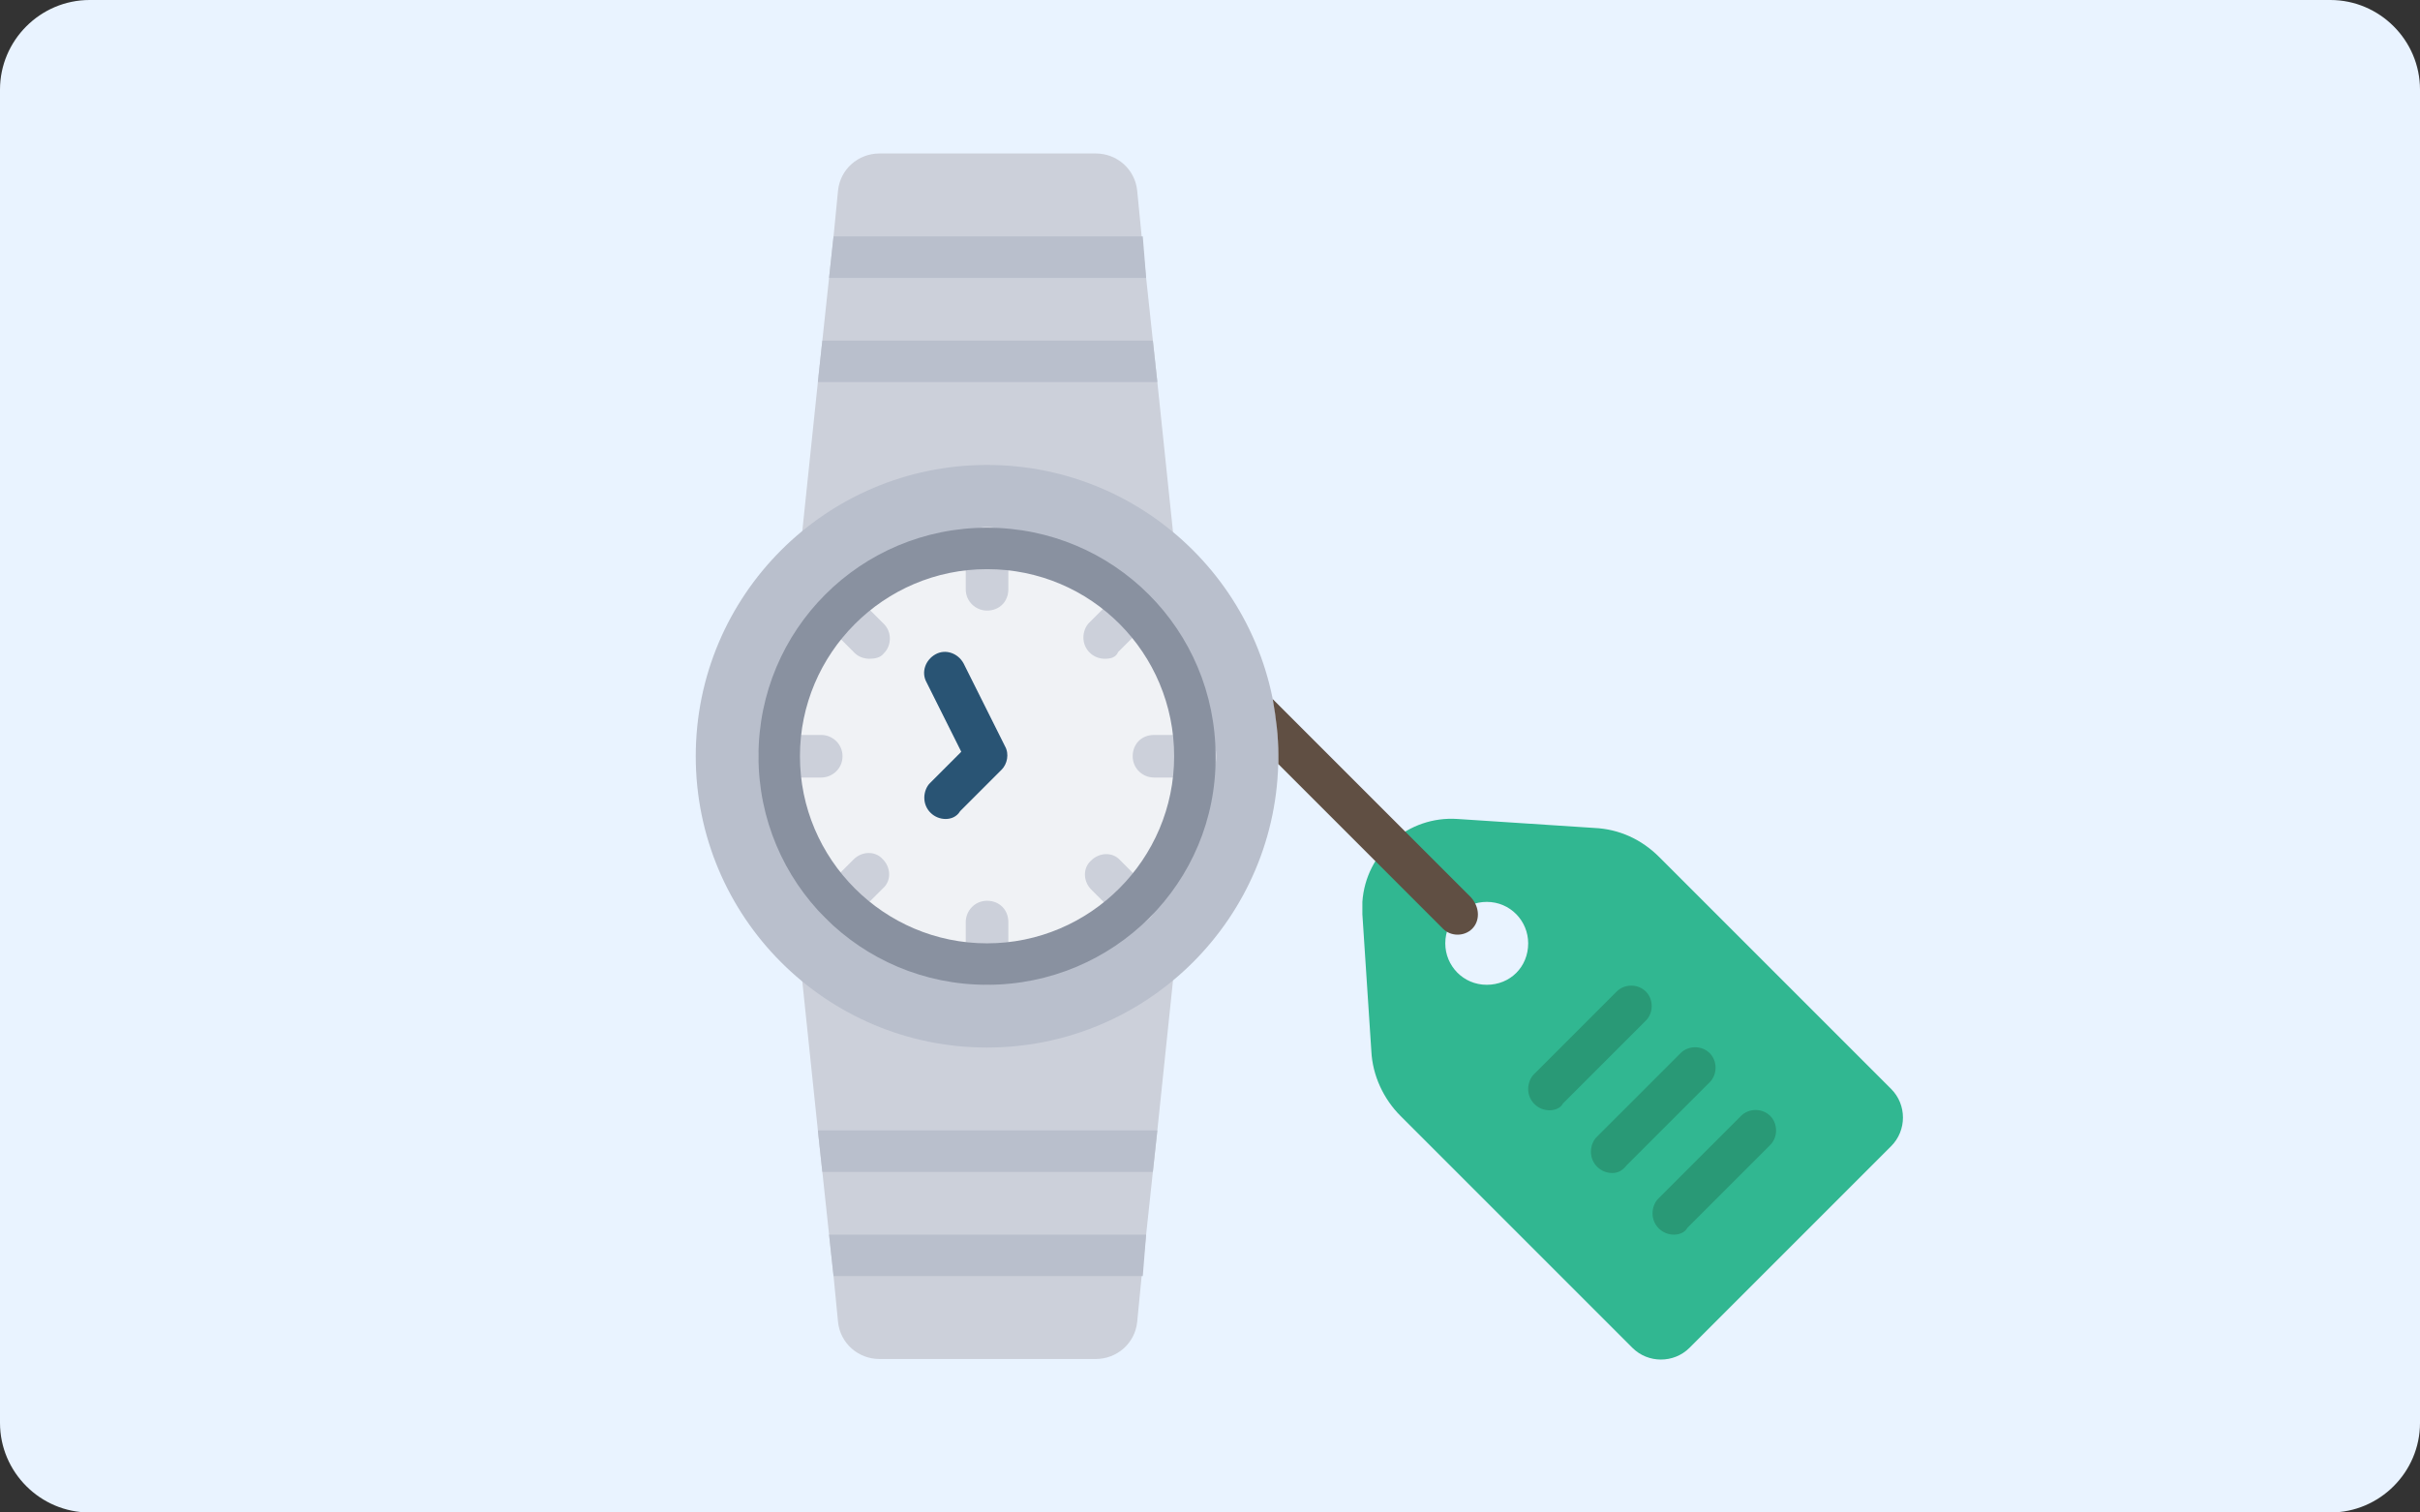 <?xml version="1.0" encoding="utf-8"?>
<!-- Generator: Adobe Illustrator 26.0.3, SVG Export Plug-In . SVG Version: 6.00 Build 0)  -->
<svg version="1.1" id="レイヤー_1" xmlns="http://www.w3.org/2000/svg" xmlns:xlink="http://www.w3.org/1999/xlink" x="0px"
	 y="0px" viewBox="0 0 216 135" style="enable-background:new 0 0 216 135;" xml:space="preserve">
<rect x="0" y="0" width="216" height="135" fill="#333333" stroke="none"/>
<style type="text/css">
	.st0{fill:#E9F3FF;}
	.st1{fill:#CCD0DA;}
	.st2{fill:#B9BFCC;}
	.st3{fill:#F0F2F5;}
	.st4{fill:#31B791;}
	.st5{fill:#295474;}
	.st6{fill:#299976;}
	.st7{fill:#8991A0;}
	.st8{fill:#604F43;}
</style>
<g>
	<path class="st0" d="M216,8c0-4.4-3.6-8-8-8H8C3.6,0,0,3.6,0,8v119c0,4.4,3.6,8,8,8h200c4.4,0,8-3.6,8-8V8z"/>
</g>
<g>
	<path class="st1" d="M104.7,47.5H71.6L73,34.1l0.4-3.7l0.6-5.6l0.4-3.7l0.4-4.1c0.2-1.9,1.8-3.3,3.7-3.3h19.3
		c1.9,0,3.5,1.4,3.7,3.3l0.4,4.1l0.4,3.7l0.6,5.6l0.4,3.7L104.7,47.5z"/>
	<path class="st1" d="M104.7,87.5H71.6l1.4,13.4l0.4,3.7l0.6,5.6l0.4,3.7l0.4,4.1c0.2,1.9,1.8,3.3,3.7,3.3h19.3
		c1.9,0,3.5-1.4,3.7-3.3l0.4-4.1l0.4-3.7l0.6-5.6l0.4-3.7L104.7,87.5z"/>
	<circle class="st2" cx="88.1" cy="67.5" r="26"/>
	<circle class="st3" cx="88.1" cy="67.5" r="18.6"/>
	<path class="st4" d="M168.8,97.2l-20.7-20.7c-1.6-1.6-3.6-2.5-5.8-2.6l-12.2-0.8c-4.4-0.3-8.2,3-8.5,7.4c0,0.4,0,0.7,0,1.1
		l0.8,12.2c0.1,2.2,1.1,4.3,2.6,5.8l20.7,20.7c1.4,1.4,3.7,1.4,5.1,0l18-18C170.2,100.9,170.2,98.6,168.8,97.2L168.8,97.2z
		 M132.7,87.9c-2.1,0-3.7-1.7-3.7-3.7c0-2.1,1.7-3.7,3.7-3.7c2.1,0,3.7,1.7,3.7,3.7C136.4,86.3,134.8,87.9,132.7,87.9z"/>
	<path class="st5" d="M84.4,73.1c-1,0-1.9-0.8-1.9-1.9c0-0.5,0.2-1,0.5-1.3l2.8-2.8l-3.1-6.2c-0.5-0.9-0.1-2,0.8-2.5
		c0.9-0.5,2-0.1,2.5,0.8l3.7,7.4c0.4,0.7,0.2,1.6-0.3,2.1l-3.7,3.7C85.4,72.9,84.9,73.1,84.4,73.1z"/>
	<g>
		<path class="st1" d="M88.1,54.5c-1,0-1.9-0.8-1.9-1.9v-3.7c0-1,0.8-1.9,1.9-1.9s1.9,0.8,1.9,1.9v3.7C90,53.7,89.2,54.5,88.1,54.5z
			"/>
		<path class="st1" d="M98.6,58.8c-1,0-1.9-0.8-1.9-1.9c0-0.5,0.2-1,0.5-1.3l2.6-2.6c0.7-0.7,1.9-0.7,2.6,0c0.7,0.7,0.7,1.9,0,2.6
			l-2.6,2.6C99.6,58.7,99.1,58.8,98.6,58.8L98.6,58.8z"/>
		<path class="st1" d="M106.7,69.4H103c-1,0-1.9-0.8-1.9-1.9s0.8-1.9,1.9-1.9h3.7c1,0,1.9,0.8,1.9,1.9S107.7,69.4,106.7,69.4z"/>
		<path class="st1" d="M101.3,82.5c-0.5,0-1-0.2-1.3-0.5l-2.6-2.6c-0.7-0.7-0.8-1.9,0-2.6c0.7-0.7,1.9-0.8,2.6,0c0,0,0,0,0,0
			l2.6,2.6c0.7,0.7,0.7,1.9,0,2.6C102.2,82.3,101.8,82.5,101.3,82.5L101.3,82.5z"/>
		<path class="st1" d="M88.1,87.9c-1,0-1.9-0.8-1.9-1.9v-3.7c0-1,0.8-1.9,1.9-1.9s1.9,0.8,1.9,1.9v3.7C90,87.1,89.2,87.9,88.1,87.9z
			"/>
		<path class="st1" d="M75,82.5c-1,0-1.9-0.8-1.9-1.9c0-0.5,0.2-1,0.5-1.3l2.6-2.6c0.7-0.7,1.9-0.8,2.6,0c0.7,0.7,0.8,1.9,0,2.6
			c0,0,0,0,0,0l-2.6,2.6C76,82.3,75.5,82.5,75,82.5z"/>
		<path class="st1" d="M73.3,69.4h-3.7c-1,0-1.9-0.8-1.9-1.9s0.8-1.9,1.9-1.9h3.7c1,0,1.9,0.8,1.9,1.9S74.3,69.4,73.3,69.4z"/>
		<path class="st1" d="M77.6,58.8c-0.5,0-1-0.2-1.3-0.5l-2.6-2.6c-0.7-0.7-0.7-1.9,0-2.6c0.7-0.7,1.9-0.7,2.6,0l2.6,2.6
			c0.7,0.7,0.7,1.9,0,2.6C78.6,58.7,78.1,58.8,77.6,58.8L77.6,58.8z"/>
	</g>
	<path class="st2" d="M102.3,24.8H74l0.4-3.7h27.6L102.3,24.8z"/>
	<path class="st2" d="M103.3,34.1H73l0.4-3.7h29.5L103.3,34.1z"/>
	<path class="st2" d="M102.3,110.2H74l0.4,3.7h27.6L102.3,110.2z"/>
	<path class="st2" d="M103.3,100.9H73l0.4,3.7h29.5L103.3,100.9z"/>
	<path class="st6" d="M138.3,99.1c-1,0-1.9-0.8-1.9-1.9c0-0.5,0.2-1,0.5-1.3l7.4-7.4c0.7-0.7,1.9-0.7,2.6,0c0.7,0.7,0.7,1.9,0,2.6
		l-7.4,7.4C139.3,98.9,138.8,99.1,138.3,99.1z"/>
	<path class="st6" d="M143.9,104.7c-1,0-1.9-0.8-1.9-1.9c0-0.5,0.2-1,0.5-1.3L150,94c0.7-0.7,1.9-0.7,2.6,0c0.7,0.7,0.7,1.9,0,2.6
		l-7.4,7.4C144.8,104.5,144.4,104.7,143.9,104.7z"/>
	<path class="st6" d="M149.4,110.2c-1,0-1.9-0.8-1.9-1.9c0-0.5,0.2-1,0.5-1.3l7.4-7.4c0.7-0.7,1.9-0.7,2.6,0c0.7,0.7,0.7,1.9,0,2.6
		l-7.4,7.4C150.4,110,149.9,110.2,149.4,110.2z"/>
	<path class="st7" d="M88.1,87.9c-11.3,0-20.4-9.1-20.4-20.4s9.1-20.4,20.4-20.4s20.4,9.1,20.4,20.4C108.6,78.8,99.4,87.9,88.1,87.9
		z M88.1,50.8c-9.2,0-16.7,7.5-16.7,16.7s7.5,16.7,16.7,16.7s16.7-7.5,16.7-16.7C104.8,58.3,97.4,50.8,88.1,50.8z"/>
	<path class="st8" d="M131.4,82.9c-0.7,0.7-1.9,0.7-2.6,0l-14.7-14.7c0-0.3,0-0.5,0-0.8c0-1.7-0.2-3.3-0.5-5l17.7,17.7
		C132.1,81,132.1,82.2,131.4,82.9L131.4,82.9z"/>
</g>
</svg>
